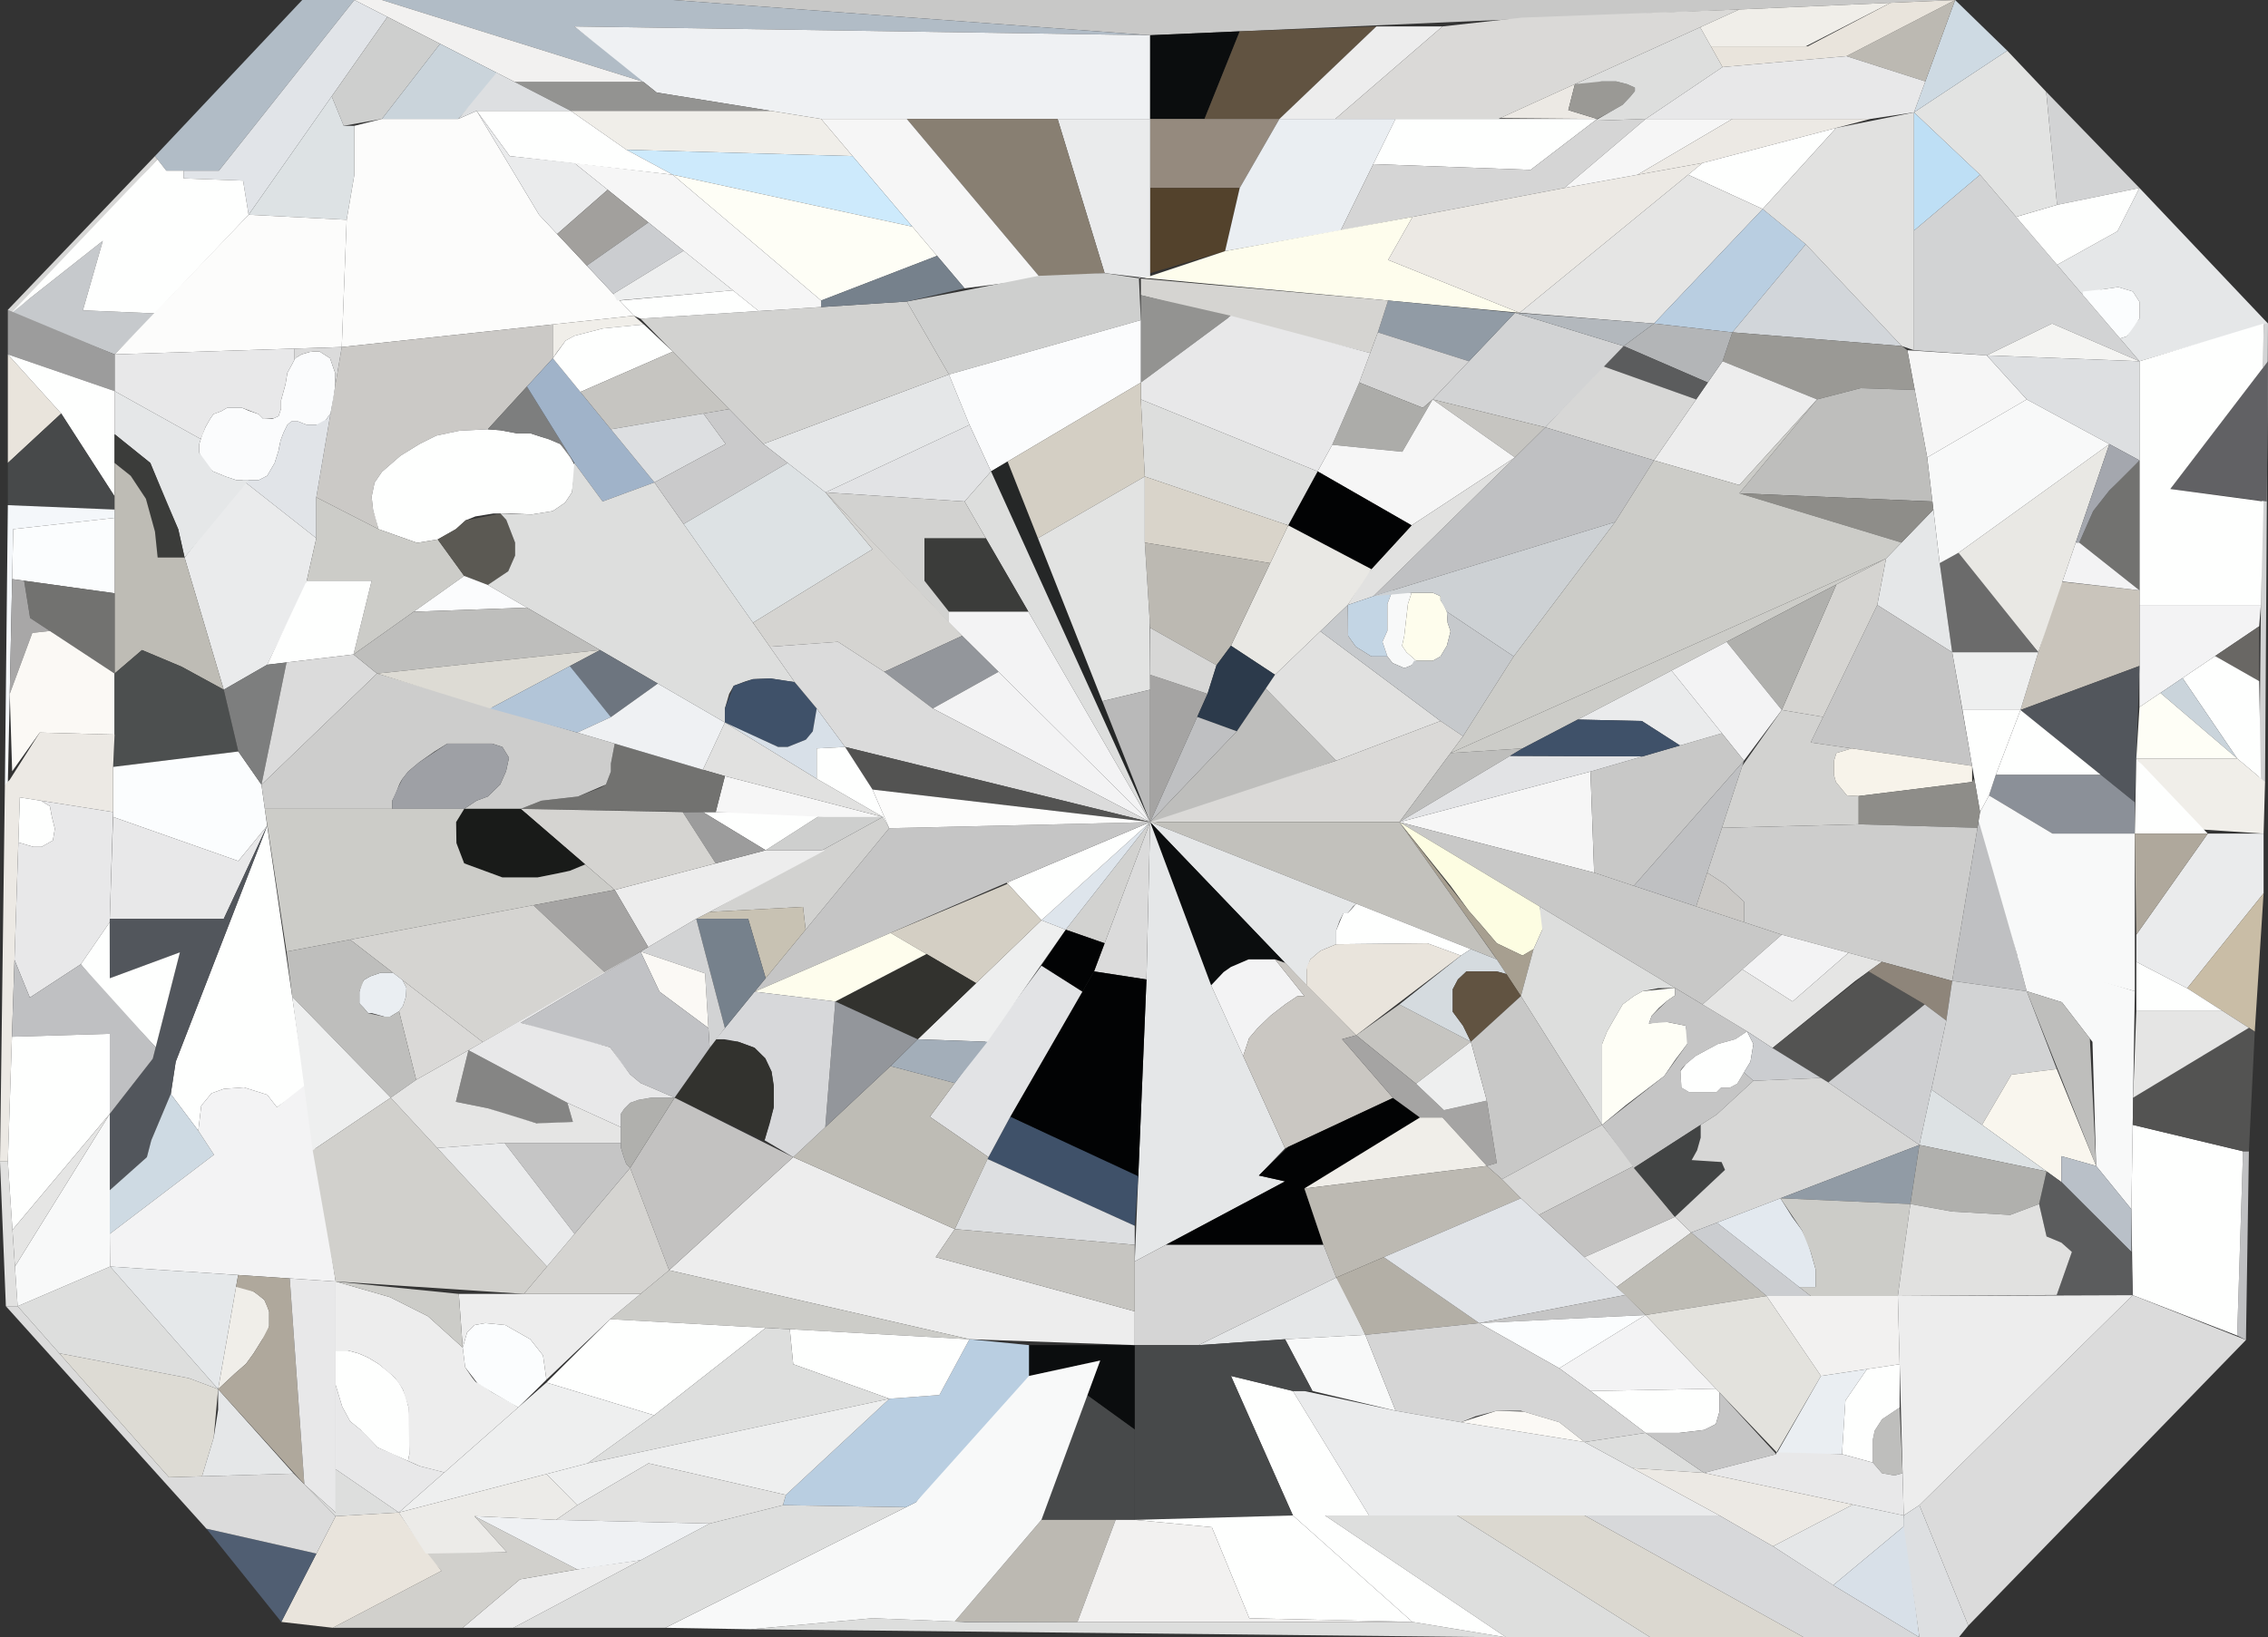 <svg id="Layer_1" data-name="Layer 1" xmlns="http://www.w3.org/2000/svg" viewBox="0 0 581.525 419.948"><rect x="0" y="0" width="581.525" height="419.948" fill="#333333" stroke="none"/><title>hatch_brilliance_radiant_cut_vector</title><polygon points="172.499 0 294.905 9.039 501.301 0 172.499 0" style="fill:#c8c8c7"/><polygon points="172.499 0 97.925 0 166.473 21.468 147.264 6.779 294.905 9.039 172.499 0" style="fill:#b1bcc6"/><polygon points="147.264 6.779 168.356 23.728 210.539 30.507 235.02 30.507 294.905 30.507 294.905 9.039 147.264 6.779" style="fill:#eff1f3"/><polygon points="294.905 9.039 294.905 30.507 308.841 30.507 317.869 8.034 294.905 9.039" style="fill:#0b0d0e"/><polygon points="317.869 8.034 308.841 30.507 328.049 30.507 352.907 6.779 317.869 8.034" style="fill:#615341"/><polygon points="328.049 30.507 342.361 30.507 369.856 6.779 352.907 6.779 328.049 30.507" style="fill:#ededed"/><polygon points="369.856 6.779 342.361 30.507 384.168 30.507 445.976 2.423 390.194 4.52 369.856 6.779" style="fill:#dad9d7"/><polygon points="294.905 30.507 294.905 48.209 317.869 48.209 328.049 30.507 294.905 30.507" style="fill:#958a7e"/><polygon points="294.905 48.209 294.905 70.054 311.477 65.158 314.114 64.405 317.869 48.209 294.905 48.209" style="fill:#53422c"/><polygon points="271.177 30.507 283.23 70.054 294.905 71.435 294.905 70.054 294.905 30.507 271.177 30.507" style="fill:#eaebec"/><polygon points="271.177 30.507 283.23 70.054 266.909 71.435 232.509 30.507 271.177 30.507" style="fill:#887f72"/><polygon points="232.509 30.507 266.909 71.435 247.324 73.946 210.539 30.507 232.509 30.507" style="fill:#f6f6f6"/><polygon points="328.049 30.507 317.869 48.209 314.114 64.405 343.742 59.132 357.803 30.507 328.049 30.507" style="fill:#eaeef2"/><polygon points="357.803 30.507 352.109 42.099 392.454 43.564 409.528 30.507 384.168 30.507 357.803 30.507" style="fill:#fefffe"/><polygon points="352.109 42.099 343.742 59.132 401.116 48.209 421.957 30.507 408.95 30.949 392.454 43.564 352.109 42.099" style="fill:#d5d5d5"/><polygon points="293.532 71.273 389.629 80.223 355.92 66.664 362.183 55.621 314.114 64.405 293.532 71.273" style="fill:#fefded"/><polygon points="362.183 55.621 355.92 66.664 389.629 80.223 436.52 41.806 401.116 48.209 362.183 55.621" style="fill:#ece9e4"/><polygon points="421.957 30.507 444.178 30.507 419.859 44.82 401.116 48.209 421.957 30.507" style="fill:#f6f6f6"/><polygon points="444.178 30.507 419.859 44.82 436.52 41.806 479.582 30.507 444.178 30.507" style="fill:#ece9e4"/><polygon points="470.805 32.81 451.962 53.608 432.842 44.82 436.52 41.806 470.805 32.81" style="fill:#fefffe"/><polygon points="432.842 44.82 451.962 53.608 424.091 82.985 389.629 80.223 432.842 44.82" style="fill:#e5e5e4"/><polygon points="424.091 82.985 444.178 85.245 463.01 62.647 451.962 53.608 424.091 82.985" style="fill:#b9cee1"/><polygon points="444.178 85.245 487.617 88.76 463.01 62.647 444.178 85.245" style="fill:#d2d6da"/><polygon points="451.962 53.608 463.01 62.647 487.617 88.76 490.756 89.827 490.756 28.813 470.805 32.81 451.962 53.608" style="fill:#e1e1e0"/><polygon points="490.756 28.813 507.704 44.82 490.756 59.132 490.756 28.813" style="fill:#bedff5"/><polygon points="507.704 44.82 548.569 92.652 526.159 82.985 509.399 91.146 490.756 89.827 490.756 59.132 507.704 44.82" style="fill:#d2d3d4"/><polygon points="548.569 92.652 581.525 82.985 548.569 48.209 542.919 59.32 527.441 67.922 534.089 75.704 539.153 74.197 543.108 73.632 546.874 74.762 548.569 77.399 548.569 78.905 548.569 81.73 546.498 84.178 545.368 86.249 543.579 86.812 548.569 92.652" style="fill:#e5e7e8"/><polygon points="548.569 48.209 524.653 23.54 527.441 52.541 548.569 48.209" style="fill:#d2d3d4"/><polygon points="548.569 48.209 542.919 59.32 527.441 67.922 516.932 55.621 527.441 52.541 548.569 48.209" style="fill:#fefffe"/><polygon points="534.089 75.704 543.579 86.812 545.368 86.249 548.569 81.73 548.569 77.399 546.874 74.762 543.108 73.632 539.153 74.197 534.089 74.762 534.089 75.704" style="fill:#fbfdfe"/><polygon points="524.653 23.54 527.441 52.541 516.932 55.621 507.704 44.82 490.756 28.813 514.672 12.994 524.653 23.54" style="fill:#e2e3e2"/><polygon points="501.301 0 490.756 28.813 514.672 12.994 501.301 0" style="fill:#cedae3"/><polygon points="501.301 0 473.43 14.406 493.659 20.88 501.301 0" style="fill:#bcb9b2"/><polygon points="384.631 30.297 409.528 30.507 402.121 28.248 403.815 21.58 384.631 30.297" style="fill:#ece9e4"/><polygon points="403.815 21.58 407.645 20.88 411.537 20.88 414.424 20.88 417.186 21.58 419.195 22.473 419.195 23.351 418.065 24.732 416.056 26.867 412.667 28.813 409.528 30.507 402.121 28.248 403.815 21.58" style="fill:#9a9995"/><polygon points="408.95 30.949 421.957 30.507 441.667 17.2 435.93 6.988 403.815 21.58 410.658 20.88 414.424 20.88 417.186 21.58 419.195 22.473 419.195 23.351 418.065 24.732 416.056 26.867 412.667 28.813 408.95 30.949" style="fill:#dddedd"/><polygon points="445.976 2.423 435.93 6.988 438.676 11.875 463.01 11.875 484.734 0.726 445.976 2.423" style="fill:#f0eee9"/><polygon points="501.301 0 484.734 0.726 463.512 11.875 438.676 11.875 441.667 17.2 473.43 14.406 501.301 0" style="fill:#e9e4dc"/><polygon points="473.43 14.406 441.667 17.2 421.957 30.507 444.178 30.507 479.582 30.507 490.756 28.813 493.659 20.88 473.43 14.406" style="fill:#e8e8e9"/><polygon points="581.525 82.985 580.771 200.558 579.265 200.558 580.395 82.985 581.525 82.985" style="fill:#d2d3d4"/><polygon points="581.525 92.652 556.478 125.419 581.232 128.623 581.525 92.652" style="fill:#616164"/><polygon points="580.395 82.985 580.286 94.272 556.478 125.419 580.395 128.623 579.701 155.172 548.569 155.172 548.569 92.652 580.395 82.985" style="fill:#fefffe"/><polygon points="526.159 82.985 548.569 92.652 509.399 91.146 526.159 82.985" style="fill:#f4f4f2"/><polygon points="548.569 155.172 548.569 181.35 579.265 160.635 579.701 155.172 548.569 155.172" style="fill:#f3f3f4"/><polygon points="489.061 89.827 494.145 117.322 519.662 102.445 509.399 91.146 489.061 89.827" style="fill:#f6f6f6"/><polygon points="509.399 91.146 548.569 92.652 548.569 118.075 519.662 102.445 509.399 91.146" style="fill:#dddfe1"/><polygon points="548.569 118.075 548.569 151.407 533.127 139.167 536.705 131.069 540.848 125.796 546.309 119.958 548.569 118.075" style="fill:#727270"/><polygon points="548.569 151.407 528.231 149.147 518.062 182.103 548.569 170.804 548.569 151.407" style="fill:#c9c4bb"/><polygon points="502.18 142.996 522.632 167.291 540.848 113.9 502.18 141.772 502.18 142.996" style="fill:#e9e8e4"/><polygon points="540.848 113.9 548.569 118.075 540.848 125.796 536.705 131.069 533.127 139.167 532.228 139.167 540.848 113.9" style="fill:#a4a7ae"/><polygon points="532.228 139.167 533.127 139.167 548.569 151.407 528.822 149.147 532.228 139.167" style="fill:#f3f3f4"/><polygon points="502.18 141.772 497.347 144.44 500.548 167.291 522.632 167.291 502.18 141.772" style="fill:#6b6b6b"/><polygon points="494.145 117.322 497.347 144.44 502.18 141.772 540.848 113.9 519.662 102.445 494.145 117.322" style="fill:#f8f9f9"/><polygon points="548.569 170.804 547.376 205.768 518.062 182.103 548.569 170.804" style="fill:#52565c"/><polygon points="518.062 182.103 538.696 198.761 511.722 198.761 518.062 182.103" style="fill:#fefffe"/><polygon points="547.376 205.768 547.376 213.803 526.285 213.803 509.989 204.011 511.722 198.761 538.696 198.761 547.376 205.768" style="fill:#8b9098"/><polygon points="500.548 167.291 522.632 167.291 518.062 182.103 503.184 182.103 500.548 167.291" style="fill:#eeefef"/><polygon points="503.184 182.103 507.704 208.279 509.989 204.011 511.722 198.761 518.062 182.103 503.184 182.103" style="fill:#fefffe"/><polygon points="495.726 130.713 497.347 144.44 500.548 167.291 481.34 155.172 483.599 143.247 495.726 130.713" style="fill:#e5e7e8"/><polygon points="500.548 167.291 505.66 196.441 464.266 190.432 481.34 155.172 500.548 167.291" style="fill:#c5c5c5"/><polygon points="507.704 208.279 500.548 251.592 519.662 254.229 507.704 208.279" style="fill:#bfc0c2"/><polygon points="507.704 208.279 509.989 204.011 526.285 213.803 547.376 213.803 547.376 254.229 517.497 245.907 507.331 210.54 507.704 208.279" style="fill:#f8f9f9"/><polygon points="517.263 245.094 547.376 254.229 546.498 310.159 537.458 299.048 536.517 267.223 528.683 257.053 519.662 254.229 517.263 245.094" style="fill:#f8f9f9"/><polygon points="519.662 254.229 537.458 299.048 535.851 266.359 528.683 257.053 519.662 254.229" style="fill:#bebebc"/><polygon points="576.628 295.282 575.875 343.68 573.615 342.55 575.122 295.282 576.628 295.282" style="fill:#bfc0c2"/><polygon points="546.838 288.505 575.122 295.282 573.615 342.55 546.838 332.192 546.498 310.159 546.838 288.505" style="fill:#fefffe"/><polygon points="580.771 200.558 573.615 194.532 547.76 194.532 562.316 212.611 580.395 213.803 580.771 200.558" style="fill:#f0eee9"/><polygon points="580.395 213.803 566.083 213.803 547.76 239.728 547.76 246.696 560.81 253.475 580.395 229.12 580.395 213.803" style="fill:#eaebec"/><polygon points="580.395 229.12 560.81 253.475 578.135 264.586 580.395 229.12" style="fill:#c9bda6"/><polygon points="576.628 263.62 546.947 281.536 546.838 288.505 575.122 295.282 576.628 295.282 578.135 264.586 576.628 263.62" style="fill:#535352"/><polygon points="579.265 160.635 567.964 168.261 579.265 174.697 579.265 160.635" style="fill:#696764"/><polygon points="567.964 168.261 579.265 174.697 579.701 199.657 573.615 194.532 559.608 173.9 567.964 168.261" style="fill:#fefffe"/><polygon points="559.608 173.9 573.615 194.532 553.938 177.726 559.608 173.9" style="fill:#cad4db"/><polygon points="548.569 181.35 553.938 177.726 573.615 194.532 547.76 194.532 548.569 181.35" style="fill:#fefef6"/><polygon points="547.76 194.532 566.083 213.803 547.376 213.803 547.76 194.532" style="fill:#fefffe"/><polygon points="547.376 213.803 566.083 213.803 547.76 239.728 547.376 213.803" style="fill:#afa89c"/><polygon points="547.76 246.696 547.76 259.313 569.913 259.313 560.81 253.475 547.76 246.696" style="fill:#fefffe"/><polygon points="547.76 259.313 546.947 281.536 576.628 263.62 569.913 259.313 547.76 259.313" style="fill:#e5e5e4"/><polygon points="444.178 85.245 441.667 92.652 465.898 102.445 477.071 99.557 490.944 100.011 489.061 89.827 487.617 88.76 444.178 85.245" style="fill:#9a9995"/><polygon points="441.667 92.652 424.091 118.075 445.976 124.415 465.898 102.445 441.667 92.652" style="fill:#ededed"/><polygon points="490.944 100.011 477.071 99.557 465.898 102.445 445.976 126.533 495.479 128.623 494.145 117.322 490.944 100.011" style="fill:#bebebc"/><polygon points="495.479 128.623 445.976 126.533 487.547 139.167 495.726 130.713 495.479 128.623" style="fill:#8e8d89"/><polygon points="444.178 85.245 424.091 82.985 416.307 88.76 437.888 98.119 441.667 92.652 444.178 85.245" style="fill:#b3b5b7"/><polygon points="416.307 88.76 410.783 93.845 434.897 102.445 437.888 98.119 416.307 88.76" style="fill:#5b5c5d"/><polygon points="410.783 93.845 396.22 109.601 424.091 118.075 434.897 102.445 410.783 93.845" style="fill:#d7d7d6"/><polygon points="416.307 88.76 388.436 80.223 367.345 102.445 396.22 109.601 416.307 88.76" style="fill:#d2d3d4"/><polygon points="388.436 80.223 416.307 88.76 424.091 82.985 388.436 80.223" style="fill:#b3b8bd"/><polygon points="367.345 102.445 388.436 117.322 396.22 109.601 367.345 102.445" style="fill:#c6c5c1"/><polygon points="355.92 77.084 353.284 85.245 376.639 92.652 388.436 80.223 355.92 77.084" style="fill:#919ba5"/><polygon points="353.284 85.245 348.513 98.119 364.834 104.61 367.345 102.445 376.639 92.652 353.284 85.245" style="fill:#d5d5d5"/><polygon points="348.513 98.119 341.581 114.09 359.561 115.878 367.345 102.445 364.834 104.61 348.513 98.119" style="fill:#acaca9"/><polygon points="341.581 114.09 337.842 120.9 361.946 134.741 388.436 117.322 367.345 102.445 359.561 115.878 341.581 114.09" style="fill:#f6f6f6"/><polygon points="396.22 109.601 388.436 117.322 352.154 152.914 414.11 133.894 424.091 118.075 396.22 109.601" style="fill:#bfc0c2"/><polygon points="388.436 117.322 361.946 134.741 350.271 147.453 345.563 155.172 352.154 152.914 388.436 117.322" style="fill:#e1e1e0"/><polygon points="361.946 134.741 337.842 120.9 329.367 134.741 351.624 145.979 361.946 134.741" style="fill:#020304"/><polygon points="330.309 134.741 315.62 165.625 326.919 173.064 345.563 155.172 351.624 145.979 330.309 134.741" style="fill:#e9e8e4"/><polygon points="355.92 77.084 292.52 71.435 292.52 75.704 351.317 90.552 353.284 85.245 355.92 77.084" style="fill:#d5d4d1"/><polygon points="292.52 75.704 292.52 98.119 315.62 80.994 292.52 75.704" style="fill:#939391"/><polygon points="292.52 98.119 292.52 102.445 337.842 120.9 341.581 114.09 348.513 98.119 351.317 90.552 315.62 80.994 292.52 98.119" style="fill:#e8e8e9"/><polygon points="293.532 122.218 292.52 102.445 337.842 120.9 330.309 134.741 293.532 122.218" style="fill:#dddedd"/><polygon points="330.309 134.741 293.532 122.218 293.532 139.167 325.696 144.44 330.309 134.741" style="fill:#d9d4ca"/><polygon points="293.532 139.167 294.905 161.011 311.92 170.616 315.62 165.625 325.696 144.44 293.532 139.167" style="fill:#bcb9b2"/><polyline points="292.52 71.435 283.23 70.054 266.328 70.745 247.073 74.574 232.509 77.336 243.306 96.042 292.52 82.106 292.014 71.093" style="fill:#cecfce"/><polygon points="243.306 96.042 195.725 113.869 211.669 126.298 248.579 108.973 243.306 96.042" style="fill:#e5e7e8"/><polygon points="232.509 77.336 164.213 81.73 195.725 113.869 243.306 96.042 232.509 77.336" style="fill:#d2d2d0"/><polygon points="243.306 96.042 248.579 108.973 254.103 120.9 292.52 98.119 292.52 82.106 243.306 96.042" style="fill:#fbfcfd"/><polygon points="197.577 28.424 146.323 28.424 160.635 38.417 218.607 40.035 210.539 30.507 197.577 28.424" style="fill:#f0eee9"/><polygon points="233.929 58.128 218.607 40.035 160.635 38.417 172.499 44.82 233.929 58.128" style="fill:#cdeafc"/><polyline points="233.929 58.128 172.499 44.82 210.539 77.084 240.268 65.614 234.779 59.132" style="fill:#fefef6"/><polygon points="240.268 65.614 247.324 73.946 232.509 77.336 210.539 78.749 210.539 77.084 240.268 65.614" style="fill:#76818c"/><polygon points="172.499 44.82 147.264 41.806 194.54 79.779 210.539 78.749 210.539 77.084 172.499 44.82" style="fill:#f6f6f6"/><polygon points="146.323 28.424 122.218 28.424 130.692 40.035 172.499 44.82 160.635 38.417 146.323 28.424" style="fill:#fefffe"/><polygon points="197.577 28.424 168.356 23.728 164.95 20.991 131.916 20.991 146.323 28.424 197.577 28.424" style="fill:#939391"/><polygon points="164.95 20.991 97.925 0 90.863 0 131.916 20.991 164.95 20.991" style="fill:#f2f1f0"/><polygon points="90.863 0 77.493 0 39.735 40.035 42.654 43.784 56.119 43.784 90.863 0" style="fill:#b1bcc6"/><polygon points="90.863 0 99.335 4.332 63.745 55.083 62.333 46.326 47.079 45.761 47.079 43.784 56.119 43.784 90.863 0" style="fill:#e1e4e8"/><polygon points="99.335 4.332 85.046 24.708 88.133 32.265 97.925 30.507 112.841 11.238 99.335 4.332" style="fill:#cecfce"/><polygon points="112.841 11.238 97.925 30.507 117.51 30.507 127.907 18.941 112.841 11.238" style="fill:#cad4db"/><polygon points="39.735 40.035 2.009 79.47 3.264 80.977 40.381 40.865 39.735 40.035" style="fill:#d7d7d6"/><polygon points="2.77 80.384 29.378 90.895 39.735 80.384 21.253 79.596 26.364 61.768 2.77 80.384" style="fill:#c6c9cc"/><polygon points="2.77 80.384 26.364 61.768 21.253 79.596 39.735 80.384 63.745 55.083 62.333 46.326 47.079 45.761 47.079 43.784 42.654 43.784 40.381 40.865 2.77 80.384" style="fill:#fefffe"/><polygon points="63.745 55.083 88.886 56.37 90.863 44.82 90.863 32.265 88.133 32.265 85.046 24.708 63.745 55.083" style="fill:#dde2e4"/><polygon points="63.745 55.083 29.378 90.895 87.63 89.011 88.886 56.37 63.745 55.083" style="fill:#fcfcfb"/><polygon points="90.863 32.265 90.863 44.82 88.886 56.37 87.63 89.011 162.518 80.977 138.225 55.083 122.218 28.424 117.51 30.507 97.925 30.507 90.863 32.265" style="fill:#fcfcfb"/><polygon points="127.324 18.643 117.51 30.507 122.218 28.424 146.323 28.424 131.916 20.991 127.324 18.643" style="fill:#dddfe1"/><polygon points="122.218 28.424 130.692 40.035 147.264 41.806 155.81 48.67 142.858 60.022 138.225 55.083 122.218 28.424" style="fill:#eaebec"/><polygon points="155.81 48.67 142.858 60.022 150.461 68.125 166.25 57.056 155.81 48.67" style="fill:#a2a09d"/><polygon points="166.25 57.056 150.461 68.125 157.26 75.372 175.285 64.313 166.25 57.056" style="fill:#cbcdd0"/><polygon points="175.285 64.313 157.26 75.372 158.187 77.084 187.926 74.467 175.285 64.313" style="fill:#eeefef"/><polygon points="187.926 74.467 194.54 79.779 164.213 81.73 162.518 80.977 158.866 77.084 187.926 74.467" style="fill:#fefffe"/><polygon points="87.63 89.011 81.102 127.554 97.046 135.714 96.293 132.827 95.665 130.818 95.289 127.428 96.042 123.787 97.925 121.025 102.696 116.882 107.592 113.869 111.861 111.735 117.761 110.48 125.074 110.103 141.74 91.899 141.74 83.206 87.63 89.011" style="fill:#cbc9c6"/><polygon points="141.74 83.206 162.518 80.977 165.092 83.206 154.554 84.241 147.264 86.124 145.005 87.379 142.858 90.267 141.74 91.899 141.74 83.206" style="fill:#f0eee9"/><polygon points="114.516 111.17 111.861 111.735 107.592 113.869 102.696 116.882 97.925 121.025 96.042 123.787 95.289 127.428 95.665 130.818 97.046 135.714 106.964 139.229 112.237 138.351 116.882 135.714 119.393 133.454 121.904 132.45 126.549 131.697 130.818 131.697 136.342 131.948 141.74 131.069 144.879 128.935 146.637 126.298 147.264 121.653 147.264 119.142 145.632 116.129 143.624 113.869 140.359 112.488 138.978 112.112 136.091 111.17 132.701 111.17 128.307 110.354 125.074 110.103 117.761 110.48 114.516 111.17" style="fill:#fefffe"/><polygon points="135.106 99.146 145.643 116.122 147.264 118.734 143.624 113.869 141.185 112.838 136.091 111.17 132.701 111.17 128.307 110.354 125.074 110.103 135.106 99.146" style="fill:#7d7e7e"/><polygon points="135.106 99.146 147.264 118.734 154.515 128.621 167.791 123.725 141.74 91.899 135.106 99.146" style="fill:#a0b3c9"/><polygon points="141.74 91.899 148.807 100.532 172.499 90.181 165.092 83.206 158.866 83.817 154.554 84.241 147.264 86.124 145.005 87.379 141.74 91.899" style="fill:#fefffe"/><polygon points="148.807 100.532 156.641 110.103 186.961 104.931 172.499 90.181 148.807 100.532" style="fill:#c6c5c1"/><path d="M180.389,274.146v-3.543l-1.296-3.733-2.636-1.688h-2.26l-2.417.714-1.601.974-1.004,1.913-1.004,1.82-.488,2.95-1.144,4.143V279.83l-.628,1.883-1.632.753h-2.26l-1.256-1.255-2.542-.879-1.726-.753h-3.766l-1.506.879-2.009.753-.879,1.255-1.13,1.994-.879,2.024-.753,2.385v2.26l1.255,2.605,2.26,2.166,3.39,1.381,2.636.879h5.65l2.218-1.13,1.925-3.296,1.004-3.233s.377-2.134.502-2.511.753-2.009.753-2.009L168.17,283.94l1.004-.846h1.758l2.134.846h4.143l.879-1.348,1.13-1.533.753-4.116Z" transform="translate(-94.475 -175)" style="fill:#fbfcfd"/><polygon points="75.512 89.403 75.512 92.234 76.224 91.552 77.304 90.895 78.417 90.566 79.103 90.363 80.16 90.181 81.604 90.181 81.981 90.181 82.977 90.819 84.12 91.55 84.617 91.869 85.109 93.286 85.914 95.603 85.914 99.146 87.63 89.011 75.512 89.403" style="fill:#dbdbdb"/><polygon points="84.743 106.059 81.102 127.554 81.102 138.037 62.208 123.16 63.745 123.16 66.288 123.16 68.505 122.03 70.431 118.734 71.435 115.501 71.937 112.991 72.691 110.982 73.695 108.94 74.699 108.094 76.457 108.094 78.591 108.94 81.102 108.94 83.613 107.592 84.743 106.059" style="fill:#e1e4e8"/><polygon points="75.512 89.403 29.378 90.895 29.378 100.31 51.491 112.62 52.729 109.46 53.859 107.467 54.738 106.211 56.746 105.458 58.253 104.579 60.638 104.579 62.019 104.579 66.288 106.211 67.543 107.467 70.086 107.336 71.435 106.713 72.063 104.83 72.063 102.696 73.207 98.553 73.695 95.603 74.699 93.782 75.512 92.234 75.512 89.403" style="fill:#e8e8e9"/><polygon points="62.208 123.787 47.33 142.996 57.374 176.893 68.505 170.49 78.34 150.34 81.102 138.037 62.208 123.16 62.208 123.787" style="fill:#eaebec"/><polygon points="29.378 100.31 29.378 111.358 38.542 118.734 42.56 128.621 45.698 135.714 47.33 142.996 63.745 123.16 62.208 123.16 60.638 123.16 58.002 122.281 54.612 120.9 51.097 116.129 51.097 113.869 51.491 112.62 29.378 100.31" style="fill:#e5e7e8"/><polygon points="29.378 90.895 2.009 79.47 2.009 90.895 29.378 100.31 29.378 90.895" style="fill:#9c9c9c"/><polygon points="2.009 90.895 2.009 118.734 15.693 106.059 2.009 90.895" style="fill:#e9e4dc"/><polygon points="2.009 90.895 15.693 106.059 29.378 127.303 29.378 111.358 29.378 100.31 2.009 90.895" style="fill:#fefffe"/><polygon points="15.693 106.059 2.009 118.734 2.009 129.562 29.378 130.692 29.378 127.303 15.693 106.059" style="fill:#47494a"/><polygon points="29.378 111.358 29.378 118.734 33.521 122.048 37.412 127.93 39.735 136.342 40.425 142.996 47.33 142.996 45.698 135.714 38.542 118.734 29.378 111.358" style="fill:#3b3c3a"/><polygon points="29.378 118.734 29.378 127.303 29.378 130.692 29.378 172.75 36.408 166.724 46.562 170.992 57.374 176.893 47.33 142.996 40.425 142.996 39.735 136.342 37.412 127.93 33.521 122.048 29.378 118.734" style="fill:#bebcb5"/><polygon points="29.378 130.692 2.009 129.562 1.255 201.249 2.009 201.249 3.39 135.714 29.378 132.827 29.378 130.692" style="fill:#f4f7fa"/><polygon points="29.378 132.827 3.39 135.714 3.12 148.525 29.378 152.161 29.378 132.827" style="fill:#fbfdfe"/><polygon points="29.378 152.161 29.378 172.75 7.721 158.501 6.181 148.949 29.378 152.161" style="fill:#727270"/><polygon points="6.181 148.949 3.12 148.525 2.499 177.961 8.286 162.33 12.791 161.836 7.721 158.501 6.181 148.949" style="fill:#a8a7a7"/><polygon points="2.499 177.961 3.12 197.828 10.169 187.894 29.378 188.412 29.378 172.75 12.791 161.836 8.286 162.33 2.499 177.961" style="fill:#fbf9f5"/><polygon points="57.374 176.893 46.562 170.992 36.408 166.724 29.378 172.75 29.378 188.412 29.001 196.698 61.109 192.743 57.374 176.893" style="fill:#4c4f4f"/><polyline points="81.102 127.554 81.102 138.037 78.652 148.949 95.289 148.949 90.644 167.854 119.017 147.704 112.237 138.351 106.964 139.229 97.046 135.714" style="fill:#ccccc8"/><polygon points="112.237 138.351 119.017 147.704 125.074 150.026 130.316 146.511 132.073 142.494 132.073 139.167 129.814 133.329 128.307 131.697 119.393 133.454 116.882 135.714 112.237 138.351" style="fill:#5b5953"/><polygon points="78.652 148.949 68.505 170.49 90.644 167.854 95.289 148.949 78.652 148.949" style="fill:#fefffe"/><polygon points="128.307 131.697 129.814 133.329 132.073 139.167 132.073 142.494 130.316 146.511 125.074 150.026 185.869 185.304 185.869 181.711 186.961 177.961 188.129 175.889 191.142 174.759 193.025 174.194 197.545 174.005 201.123 174.57 203.76 174.947 167.791 123.725 154.515 128.621 147.264 118.734 146.637 126.298 144.879 128.935 141.74 131.069 136.342 131.948 128.307 131.697" style="fill:#dddedd"/><polygon points="29.001 196.698 29.001 209.535 61.109 220.834 68.505 211.794 67.041 201.249 61.109 192.743 29.001 196.698" style="fill:#fbfdfe"/><polygon points="57.374 176.893 61.109 192.743 67.041 201.249 73.475 169.898 68.505 170.49 57.374 176.893" style="fill:#7d7e7e"/><polygon points="10.169 187.894 2.499 199.993 1.255 201.249 0 297.918 2.009 297.918 5.085 204.513 29.001 208.279 29.001 196.698 29.378 188.412 10.169 187.894" style="fill:#ece9e4"/><polygon points="5.085 204.513 10.549 205.373 12.791 206.788 13.308 209.535 14.061 212.548 13.559 215.561 10.671 217.193 8.537 217.193 4.704 216.061 5.085 204.513" style="fill:#fefffe"/><polygon points="10.549 205.373 29.001 208.279 28.122 236.527 20.715 247.324 7.645 255.861 3.712 246.184 4.704 216.061 8.537 217.193 10.671 217.193 13.559 215.561 14.061 212.548 13.308 209.535 12.791 206.788 10.549 205.373" style="fill:#e8e8e9"/><path d="M131.511,396.712" transform="translate(-94.475 -175)" style="fill:#e8e8e9"/><polygon points="29.001 209.535 28.149 235.649 57.374 235.649 68.505 211.794 61.109 220.834 29.001 209.535" style="fill:#e8e8e9"/><polygon points="67.041 201.249 96.67 172.75 90.644 167.854 73.475 169.898 67.041 201.249" style="fill:#dbdbdb"/><polygon points="156.641 110.103 167.791 123.725 186.058 113.869 180.35 106.059 156.641 110.103" style="fill:#dddfe1"/><polygon points="167.791 123.725 175.285 134.397 201.965 118.734 195.725 113.869 186.961 104.931 180.35 106.059 186.058 113.869 167.791 123.725" style="fill:#cacacb"/><polygon points="175.285 134.397 193.067 159.719 223.721 140.862 211.669 126.298 201.965 118.734 175.285 134.397" style="fill:#dde2e4"/><polygon points="248.579 108.973 254.103 120.9 247.324 128.621 211.669 126.298 248.579 108.973" style="fill:#e2e3e5"/><polygon points="254.103 120.9 294.905 210.853 258.36 118.376 254.103 120.9" style="fill:#252727"/><polygon points="258.36 118.376 266.13 138.037 293.532 122.218 292.52 102.445 292.52 98.119 258.36 118.376" style="fill:#d4cfc4"/><polygon points="266.13 138.037 282.646 179.832 294.905 176.893 294.824 159.719 293.532 139.167 293.532 122.218 266.13 138.037" style="fill:#e2e3e2"/><polygon points="282.646 179.832 294.905 210.853 294.905 176.893 282.646 179.832" style="fill:#b9b9b9"/><polygon points="294.905 173.064 309.614 177.96 294.905 210.853 294.905 173.064" style="fill:#a5a4a3"/><polygon points="294.905 161.011 294.905 173.064 309.614 177.96 311.92 170.616 294.905 161.011" style="fill:#d7d7d6"/><polygon points="294.905 210.853 247.324 128.621 254.103 120.9 294.905 210.853" style="fill:#dddedd"/><polygon points="263.681 156.89 243.306 156.89 237.029 148.949 237.029 138.037 252.772 138.037 263.681 156.89" style="fill:#3b3c3a"/><polygon points="252.772 138.037 247.324 128.621 211.669 126.298 243.306 159.719 243.306 156.89 237.029 148.949 237.029 138.037 252.772 138.037" style="fill:#d2d2d0"/><polygon points="294.905 210.853 263.681 156.89 243.306 156.89 243.306 159.719 294.905 210.853" style="fill:#f3f3f4"/><polygon points="193.067 159.719 197.39 165.876 214.87 164.614 226.734 172.311 246.697 163.08 211.669 126.298 223.721 140.862 193.067 159.719" style="fill:#d5d4d1"/><polygon points="226.734 172.311 239.163 181.711 256.012 172.311 246.697 163.08 226.734 172.311" style="fill:#93969b"/><polygon points="256.012 172.311 239.163 181.711 294.905 210.853 256.012 172.311" style="fill:#f3f3f4"/><polygon points="315.62 165.625 326.919 173.064 317.127 187.564 306.971 183.872 309.614 177.96 311.92 170.616 315.62 165.625" style="fill:#2c3a4b"/><polygon points="294.905 210.853 317.127 187.564 306.971 183.872 294.905 210.853" style="fill:#bfc0c2"/><polygon points="185.869 185.304 185.869 181.711 188.129 175.889 193.025 174.194 197.545 174.005 203.76 174.947 209.409 181.711 208.405 187.564 206.647 189.699 201.965 191.582 199.503 191.582 185.869 185.304" style="fill:#3f5169"/><polygon points="185.869 185.304 209.409 199.742 209.409 191.958 216.691 191.582 209.409 181.711 208.405 187.564 206.647 189.699 201.965 191.582 199.503 191.582 185.869 185.304" style="fill:#d8e0e8"/><polygon points="197.39 165.876 214.87 164.614 226.734 172.311 239.163 181.711 294.905 210.853 216.691 191.582 209.409 181.711 203.76 174.947 197.39 165.876" style="fill:#dbdbdb"/><polygon points="294.905 210.853 216.691 191.582 223.721 202.504 294.905 210.853" style="fill:#535352"/><polygon points="294.905 211.418 342.612 195.097 324.535 176.595 317.127 187.564 294.905 210.853 294.905 211.418" style="fill:#bebebc"/><polygon points="342.612 195.097 369.353 184.928 338.543 161.909 326.919 173.064 324.535 176.595 342.612 195.097" style="fill:#e1e1e0"/><polygon points="345.563 155.172 345.563 159.719 345.657 163.08 347.634 165.876 351.624 168.356 355.732 168.356 354.463 164.614 355.732 161.764 355.732 157.998 355.732 154.891 357.051 151.41 352.154 152.914 345.563 155.172" style="fill:#c3d5e4"/><polygon points="357.051 151.41 361.946 152.019 361.005 154.891 360.44 159.719 360.063 163.08 359.499 165.625 360.628 167.291 363.139 169.486 361.946 170.616 360.095 171.369 357.051 170.051 355.732 168.356 354.463 164.614 355.732 161.764 355.732 157.998 355.732 154.891 357.051 151.41" style="fill:#f8f9f9"/><polygon points="361.946 152.019 361.005 154.891 360.44 159.719 360.063 163.08 359.499 165.625 360.628 167.291 363.139 169.486 365.148 169.486 367.345 169.486 369.353 168.356 370.986 165.625 371.927 161.909 371.174 159.719 370.986 156.89 370.232 155.172 369.353 153.903 369.353 152.914 367.345 152.019 365.713 152.019 361.946 152.019" style="fill:#fefded"/><polygon points="352.154 152.914 361.946 152.019 367.345 152.019 369.353 152.914 369.353 153.903 370.986 156.89 388.122 168.356 414.11 133.894 352.154 152.914" style="fill:#cdd1d4"/><polygon points="338.543 161.909 345.563 155.172 345.657 163.08 347.634 165.876 351.624 168.356 355.732 168.356 357.051 170.051 360.095 171.369 361.946 170.616 362.574 169.486 367.345 169.486 369.353 168.356 370.986 165.625 371.927 161.909 371.174 159.719 370.986 156.89 388.122 168.356 375.129 188.82 369.353 184.928 338.543 161.909" style="fill:#c6c9cc"/><polygon points="294.905 210.853 358.801 210.853 375.129 188.82 369.353 184.928 342.612 195.097 294.905 210.853" style="fill:#dad9d7"/><polygon points="358.801 210.853 390.382 191.958 371.927 193.14 358.801 210.853" style="fill:#bebebc"/><polygon points="371.927 193.14 483.599 143.247 487.547 139.167 445.976 126.533 465.898 102.445 445.976 124.415 424.091 118.075 414.11 133.894 388.122 168.356 375.129 188.82 371.384 193.873 371.927 193.14" style="fill:#ccccc8"/><polygon points="390.382 191.958 483.599 143.247 371.927 193.14 390.382 191.958" style="fill:#ccccc8"/><polygon points="470.851 149.909 483.599 143.247 481.34 155.172 467.442 183.872 456.858 182.103 470.851 149.909" style="fill:#d5d4d1"/><polygon points="442.71 164.614 456.858 182.103 470.851 149.909 442.71 164.614" style="fill:#b0b0ad"/><polygon points="428.583 171.996 447.16 195.097 456.858 182.103 442.71 164.614 428.583 171.996" style="fill:#f3f3f4"/><polygon points="358.801 210.853 408.743 223.815 407.802 197.89 358.801 210.853" style="fill:#f6f6f6"/><polygon points="407.802 197.89 408.743 223.815 418.912 227.205 447.16 195.097 441.511 188.072 407.802 197.89" style="fill:#c8c8c7"/><polygon points="404.552 184.554 420.984 184.928 430.766 191.201 441.511 188.072 428.583 171.996 404.552 184.554" style="fill:#eaebec"/><polygon points="387.182 193.873 358.801 210.853 407.802 197.89 421.136 194.006 387.182 193.873" style="fill:#e2e3e5"/><polygon points="404.552 184.554 390.382 191.958 387.182 193.873 421.136 194.006 430.766 191.201 420.984 184.928 404.552 184.554" style="fill:#3f5169"/><polygon points="358.801 210.853 436.52 257.618 456.858 239.728 418.912 227.205 408.743 223.815 358.801 210.853" style="fill:#c8c8c7"/><polygon points="447.16 195.097 434.897 232.481 418.912 227.205 447.16 195.097" style="fill:#bfc0c2"/><polygon points="358.801 210.853 371.927 227.205 376.635 233.639 380.15 237.657 383.772 241.925 390.382 245.094 393.207 243.432 395.467 238.41 395.467 235.648 394.744 232.481 358.801 210.853" style="fill:#fdfde2"/><polygon points="358.801 210.853 383.132 245.094 389.969 255.484 393.207 243.432 390.382 245.094 383.772 241.925 376.635 233.639 358.801 210.853" style="fill:#a79f90"/><polygon points="389.969 255.484 410.783 288.505 410.783 279.451 410.783 276.638 410.783 271.994 410.783 267.788 412.039 264.586 413.796 261.51 416.056 257.618 418.912 255.484 421.136 254.229 425.095 253.475 429.466 253.374 394.744 232.481 395.467 238.41 393.207 243.432 389.969 255.484" style="fill:#dddedd"/><polygon points="294.905 210.853 383.772 246.067 358.801 210.853 294.905 210.853" style="fill:#c2c1bc"/><polygon points="294.905 210.853 335.017 252.722 335.017 248.767 335.958 246.067 338.543 243.871 342.612 242.176 342.612 240.293 342.612 238.598 343.491 236.15 344.433 234.236 345.563 234.236 346.944 232.481 347.736 231.788 294.905 210.853" style="fill:#e5e7e8"/><polygon points="294.905 210.853 310.536 252.722 313.737 249.332 315.62 248.014 318.759 246.696 320.14 246.067 321.321 246.067 324.535 246.067 326.919 246.067 329.499 246.962 294.905 210.853" style="fill:#0b0d0e"/><polygon points="294.905 210.853 293.964 251.216 290.951 323.53 329.499 303.003 322.776 301.496 329.499 294.529 310.536 252.722 294.905 210.853" style="fill:#e5e7e8"/><polygon points="335.017 252.722 347.736 265.528 374.592 245.094 365.964 241.925 342.612 242.176 339.339 243.54 338.543 243.871 335.958 246.067 335.017 248.077 335.017 252.722" style="fill:#e9e4dc"/><polygon points="347.736 231.788 345.563 234.236 344.433 234.236 342.612 238.598 342.612 242.176 365.964 241.925 374.592 245.094 377.134 243.436 347.736 231.788" style="fill:#fefffe"/><polygon points="310.536 252.722 318.759 270.851 320.265 266.281 322.4 263.77 325.789 260.493 329.499 257.618 332.694 255.484 334.452 255.484 326.919 246.067 321.321 246.067 320.14 246.067 315.62 248.014 313.737 249.332 310.536 252.722" style="fill:#f3f3f4"/><polygon points="318.759 270.851 329.499 294.529 357.176 281.597 344.119 266.532 347.736 265.528 329.499 246.962 326.919 246.067 334.452 255.484 332.694 255.484 329.499 257.618 325.789 260.493 322.4 263.77 320.265 266.281 318.759 270.851" style="fill:#cac7c2"/><polygon points="298.926 319.283 339.339 319.283 334.452 304.823 364.081 286.619 357.176 281.597 330.26 294.173 322.776 301.496 329.499 303.003 298.926 319.283" style="fill:#020304"/><polygon points="347.736 265.528 363.076 277.957 377.134 267.191 358.801 257.618 347.736 265.528" style="fill:#c6c5c1"/><polygon points="377.134 267.191 375.129 263.08 372.492 259.502 372.492 257.618 372.492 253.726 373.81 251.216 376.004 249.144 380.025 249.144 382.285 249.144 383.772 249.144 386.249 249.831 383.772 246.067 377.134 243.436 374.592 245.094 358.801 257.618 377.134 267.191" style="fill:#d5dbdf"/><polygon points="389.969 255.484 386.249 249.831 383.772 249.144 380.025 249.144 376.004 249.144 373.81 251.216 372.492 253.726 372.492 257.618 372.492 259.502 375.129 263.08 377.134 267.191 389.969 255.484" style="fill:#615341"/><polygon points="347.736 265.528 344.119 266.532 357.176 281.597 364.081 286.619 369.856 286.619 381.23 299.048 383.772 298.295 381.23 282.288 370.232 284.736 363.076 277.957 347.736 265.528" style="fill:#a5a4a3"/><polygon points="364.081 286.619 334.452 304.823 381.23 299.048 369.856 286.619 364.081 286.619" style="fill:#f0eee9"/><polygon points="377.134 267.191 363.076 277.957 370.232 284.736 381.23 282.288 377.134 267.191" style="fill:#eeefef"/><polygon points="389.969 255.484 410.783 288.505 385.109 302.438 381.23 299.048 383.772 298.295 381.23 282.288 377.134 267.191 389.969 255.484" style="fill:#c8c8c7"/><polygon points="334.452 304.823 339.339 319.283 342.612 327.673 389.969 307.334 385.109 302.438 381.23 299.048 334.452 304.823" style="fill:#bcb9b2"/><polygon points="290.951 323.53 290.951 344.998 307.334 344.998 342.612 327.673 339.339 319.283 298.926 319.283 290.951 323.53" style="fill:#d5d5d5"/><path d="M401.81,519.998l22.165-1.506,20.583-1.13s-6.591-13.935-7.47-14.689Z" transform="translate(-94.475 -175)" style="fill:#e5e7e8"/><polygon points="429.466 253.374 421.136 254.229 418.912 255.484 416.056 257.618 413.796 261.51 412.039 264.586 410.783 267.788 410.783 276.638 410.783 288.505 416.935 283.418 421.136 280.216 426.728 275.964 429.466 271.931 433.036 267.191 432.189 263.08 427.481 262.138 425.409 262.138 422.773 262.515 423.526 260.493 425.409 258.459 427.481 256.677 429.466 255.314 429.466 253.374" style="fill:#fefef6"/><polygon points="342.612 327.673 350.082 342.361 379.272 339.348 354.804 322.436 342.612 327.673" style="fill:#b3afa6"/><polygon points="354.804 322.436 379.272 339.348 416.747 332.14 389.969 307.334 354.804 322.436" style="fill:#e1e4e8"/><polygon points="416.747 332.14 379.272 339.348 421.91 337.277 416.747 332.14" style="fill:#c5c5c5"/><polygon points="410.783 288.505 418.912 299.048 394.58 311.606 389.969 307.334 385.109 302.438 410.783 288.505" style="fill:#d7d7d6"/><polygon points="394.58 311.606 406.271 322.436 429.466 312.105 418.912 299.048 394.58 311.606" style="fill:#c3c2c1"/><polygon points="429.466 312.105 433.633 316.122 414.536 330.092 406.271 322.436 429.466 312.105" style="fill:#ededed"/><polygon points="433.633 316.122 452.966 332.399 421.91 337.277 414.536 330.092 433.633 316.122" style="fill:#bebcb5"/><path d="M523.941,428.373l7.054,4.245,11.425,6.905-3.013,2.009-4.52,1.255-3.013,1.632-2.636,1.431-2.511,2.084s-1.381,1.381-1.381,1.758.251,4.269.251,4.269l1.915,1.13h7.125l1.13-1.13h2.26l1.883-1.004,1.726-2.888,2.417,2.134-9.416,8.663L513.388,474.55l-8.129-11.046,15.944-12.541,5.859-8.176-.398-4.708-4.708-.942-4.708.377.753-2.022,3.955-3.816,1.985-1.363Z" transform="translate(-94.475 -175)" style="fill:#c5c5c5"/><polygon points="447.945 264.523 444.932 266.532 440.412 267.788 437.399 269.42 434.762 270.851 432.252 272.935 430.871 274.693 431.122 278.961 433.036 280.091 436.395 280.091 440.161 280.091 441.291 278.961 443.551 278.961 445.434 277.957 447.16 275.069 448.823 272.307 449.577 267.788 447.945 264.523" style="fill:#fefffe"/><polygon points="418.912 299.55 429.466 312.105 437.148 305.828 440.224 303.191 442.295 300.056 441.416 298.044 436.269 297.542 433.751 297.542 435.139 295.031 435.641 293.148 436.52 290.26 436.063 288.505 418.912 299.55" style="fill:#424444"/><polygon points="437.74 223.815 442.295 226.766 447.16 231.254 447.16 236.528 434.897 232.481 437.74 223.815" style="fill:#cbc9c6"/><polygon points="446.719 196.441 456.858 182.103 467.442 183.872 464.266 190.432 474.782 191.958 470.851 193.14 470.229 195.191 470.229 198.761 470.728 200.558 473.556 204.011 476.569 204.168 476.569 211.418 441.511 212.319 446.719 196.441" style="fill:#d2d2d0"/><polygon points="505.66 196.441 505.66 200.558 476.569 204.168 473.556 204.011 470.728 200.558 470.229 198.761 470.229 195.191 470.851 193.14 474.782 191.958 505.66 196.441" style="fill:#f7f3ea"/><polygon points="505.66 200.558 506.215 199.657 507.704 208.279 507.331 210.54 507.037 212.319 476.569 211.418 476.569 204.168 505.66 200.558" style="fill:#8e8d89"/><polygon points="441.186 213.308 437.74 223.815 442.295 226.766 447.16 231.254 447.16 236.528 456.858 239.728 500.548 251.592 507.037 212.319 476.569 211.418 441.511 212.319 441.186 213.308" style="fill:#cdcdcc"/><polygon points="446.744 248.625 459.62 256.865 473.951 244.37 456.858 239.728 446.744 248.625" style="fill:#f3f3f4"/><polygon points="446.744 248.625 436.52 257.618 447.945 264.523 454.473 268.792 475.69 251.592 482.517 246.696 473.951 244.37 459.62 256.865 446.744 248.625" style="fill:#e5e5e4"/><polygon points="454.473 268.792 468.785 277.627 493.518 257.618 479.104 249.144 454.473 268.792" style="fill:#535352"/><polygon points="482.517 246.696 479.104 249.144 493.518 257.618 499.041 261.761 500.548 251.592 482.517 246.696" style="fill:#8e857a"/><polygon points="468.785 277.627 492.137 293.65 499.041 261.761 493.518 257.618 468.785 277.627" style="fill:#cecfd1"/><polygon points="500.548 251.592 499.041 261.761 495.211 279.451 508.206 288.505 515.739 275.634 527.353 274.19 519.662 254.229 500.548 251.592" style="fill:#d2d3d4"/><polygon points="527.353 274.19 537.458 299.048 528.56 296.537 528.56 303.191 508.206 288.505 515.739 275.634 527.353 274.19" style="fill:#f9f6ee"/><polygon points="528.56 296.537 537.458 299.048 546.498 310.159 546.498 321.099 528.56 303.191 528.56 296.537" style="fill:#b9c0c8"/><polygon points="492.137 293.65 524.747 300.44 508.206 288.505 495.211 279.451 492.137 293.65" style="fill:#dde2e4"/><polygon points="447.945 264.523 449.577 267.788 448.823 272.307 447.16 275.069 449.577 277.203 466.898 276.462 454.473 268.792 447.945 264.523" style="fill:#cbcdd0"/><polygon points="468.785 277.627 466.898 276.462 449.577 277.203 440.161 285.866 436.063 288.505 436.063 291.761 435.139 295.031 433.751 297.542 441.416 298.044 442.295 300.056 429.466 312.105 433.633 316.122 492.137 293.65 468.785 277.627" style="fill:#d7d7d6"/><polygon points="433.633 316.122 452.966 332.399 464.266 332.399 440.224 313.591 433.633 316.122" style="fill:#cbcdd0"/><polygon points="456.511 307.334 459.519 312.105 462.006 315.527 463.261 318.006 464.266 321.099 465.521 325.538 465.521 327.673 465.521 330.092 463.01 330.092 461.317 330.092 440.224 313.591 456.511 307.334" style="fill:#e3e9ef"/><polygon points="492.137 293.65 456.511 307.334 489.826 308.818 492.137 293.65" style="fill:#919ba5"/><polygon points="456.511 307.334 462.006 315.527 464.266 321.099 465.521 325.538 465.521 330.092 461.317 330.092 464.266 332.399 486.613 332.399 489.826 308.818 456.511 307.334" style="fill:#ccccc8"/><polygon points="546.838 332.192 575.875 343.68 504.691 416.935 492.137 386.051 546.838 332.192" style="fill:#dbdbdb"/><polygon points="524.747 300.44 528.56 303.191 546.498 321.099 546.838 332.192 527.353 332.14 531.244 321.099 528.56 318.713 524.747 317.127 522.832 308.818 524.747 300.44" style="fill:#5b5c5d"/><polygon points="492.137 293.65 489.826 308.818 500.548 310.742 515.425 311.606 522.832 308.818 524.747 300.44 492.137 293.65" style="fill:#b0b0ad"/><polygon points="489.826 308.818 486.613 332.399 527.353 332.14 531.244 321.099 528.56 318.713 524.747 317.127 522.832 308.818 515.425 311.606 500.548 310.742 489.826 308.818" style="fill:#e1e1e0"/><polygon points="546.838 332.192 486.613 332.399 488.119 388.687 492.137 386.051 546.838 332.192" style="fill:#ededed"/><polygon points="421.91 337.277 455.54 372.492 466.898 352.907 452.966 332.399 421.91 337.277" style="fill:#e3e2dd"/><polygon points="452.966 332.399 486.613 332.399 487.081 349.902 466.898 352.907 452.966 332.399" style="fill:#f2f1f0"/><polygon points="421.91 337.277 399.798 350.93 407.802 356.768 439.953 356.17 421.91 337.277" style="fill:#f3f3f4"/><polygon points="421.91 337.277 379.272 339.348 399.798 350.93 421.91 337.277" style="fill:#fbfdfe"/><polygon points="407.802 356.768 421.91 367.502 430.604 367.502 436.991 366.748 439.953 365.242 440.851 362.135 440.851 359.969 440.851 357.111 439.953 356.17 407.802 356.768" style="fill:#fefffe"/><polygon points="329.499 343.491 336.523 356.768 357.841 361.836 350.082 342.361 329.499 343.491" style="fill:#f8f9f9"/><polygon points="350.082 342.361 357.841 361.836 374.592 364.771 378.33 363.265 383.772 361.836 389.969 361.836 399.798 364.771 406.271 369.856 421.91 367.502 407.802 356.768 399.798 350.93 379.272 339.348 350.082 342.361" style="fill:#d5d5d5"/><polygon points="466.898 352.907 455.446 372.963 472.3 372.963 473.169 359.216 478.694 351.151 466.898 352.907" style="fill:#eaeef2"/><polygon points="487.081 361.005 482.564 364.018 480.681 366.937 480.21 369.197 480.21 372.21 480.21 375.129 482.564 377.859 485.765 378.424 487.829 377.859 487.081 361.005" style="fill:#bebebc"/><polygon points="487.081 349.902 478.694 351.151 473.169 359.216 472.3 372.963 480.21 375.129 480.21 369.197 480.681 366.937 482.564 364.018 487.081 361.005 487.081 349.902" style="fill:#fefffe"/><polygon points="331.503 356.768 351.024 388.687 440.851 388.687 406.271 369.856 374.592 364.771 357.841 361.836 335.41 356.975 334.452 356.768 331.503 356.768" style="fill:#eaebec"/><polygon points="374.592 364.771 406.271 369.856 399.798 364.771 390.708 362.057 383.772 361.836 374.592 364.771" style="fill:#fbf9f5"/><polygon points="406.271 369.856 418.545 376.54 436.897 377.765 421.91 367.502 406.271 369.856" style="fill:#dddedd"/><polygon points="421.91 367.502 430.604 367.502 436.991 366.748 439.953 365.242 440.851 362.135 440.851 357.111 455.446 372.963 436.897 377.765 421.91 367.502" style="fill:#c5c5c5"/><polygon points="436.897 377.765 488.119 388.687 487.829 377.859 485.765 378.424 482.564 377.859 480.21 375.129 472.3 372.963 455.54 372.492 455.446 372.963 436.897 377.765" style="fill:#e8e8e9"/><polygon points="418.545 376.54 440.851 388.687 454.599 396.597 475.076 385.906 436.897 377.765 418.545 376.54" style="fill:#ece9e4"/><polygon points="454.599 396.597 470.024 406.578 488.119 391.512 488.119 388.687 475.076 385.906 454.599 396.597" style="fill:#e5e7e8"/><polygon points="488.119 388.687 492.137 419.948 470.024 406.578 488.119 391.512 488.119 388.687" style="fill:#d8e0e8"/><polygon points="488.119 388.687 492.137 386.051 504.691 416.935 502.243 419.948 492.137 419.948 488.119 391.512 488.119 388.687" style="fill:#dddfe1"/><polygon points="440.851 388.687 454.599 396.597 470.783 407.037 492.137 419.948 462.508 419.948 406.271 388.687 440.851 388.687" style="fill:#d7d8da"/><polygon points="373.622 388.687 406.271 388.687 462.508 419.948 423.15 419.948 373.622 388.687" style="fill:#dbd8d0"/><polyline points="373.622 388.687 351.024 388.687 339.725 388.687 386.177 419.948 423.15 419.948" style="fill:#dddedd"/><polygon points="331.503 356.768 315.62 352.907 331.503 388.687 339.725 388.687 351.024 388.687 331.503 356.768" style="fill:#fefffe"/><polygon points="315.62 352.907 331.503 356.768 336.523 356.768 329.499 343.491 307.334 344.998 290.951 344.998 290.951 389.817 331.503 388.687 315.62 352.907" style="fill:#47494a"/><polygon points="290.951 344.998 263.833 344.998 263.833 352.907 282.1 348.952 278.71 357.803 290.951 366.654 290.951 344.998" style="fill:#0b0d0e"/><polygon points="278.71 357.803 267.034 389.817 290.951 389.817 290.951 366.654 278.71 357.803" style="fill:#47494a"/><polygon points="192.461 417.877 386.177 419.948 362.135 415.993 247.261 415.993 223.721 415.052 192.461 417.877" style="fill:#dddedd"/><polygon points="339.725 388.687 331.503 388.687 362.135 415.993 386.177 419.948 339.725 388.687" style="fill:#fefffe"/><polygon points="290.951 389.817 310.724 391.7 320.328 415.052 362.135 415.993 331.503 388.687 290.951 389.817" style="fill:#fefffe"/><polygon points="286.054 389.817 267.034 389.817 244.802 415.895 276.262 415.993 286.054 389.817" style="fill:#bcb9b2"/><polygon points="286.054 389.817 290.951 389.817 310.724 391.7 320.328 415.052 362.135 415.993 276.262 415.993 286.054 389.817" style="fill:#f2f1f0"/><polygon points="263.833 352.907 282.1 348.952 267.034 389.817 244.802 415.895 223.721 415.052 192.461 417.877 170.616 417.5 234.832 385.298 258.748 352.907 263.833 352.907" style="fill:#f8f9f9"/><polygon points="290.951 336.335 239.917 322.436 244.802 315.244 203.383 296.788 171.557 325.789 248.579 343.491 290.951 344.998 290.951 336.335" style="fill:#ededed"/><polygon points="263.833 352.907 263.833 344.998 248.579 343.491 240.858 357.803 228.053 358.745 201.5 383.415 200.746 386.051 232.29 386.573 234.832 385.298 263.833 352.907" style="fill:#b9cee1"/><polygon points="232.29 386.573 170.616 417.5 131.634 417.5 181.962 390.759 200.746 386.051 232.29 386.573" style="fill:#dddedd"/><polygon points="131.634 417.5 118.64 417.5 133.329 405.071 152.349 401.775 164.241 400.175 131.634 417.5" style="fill:#ededed"/><polygon points="118.64 417.5 85.308 417.5 113.179 402.905 108.848 398.103 129.939 398.103 121.653 388.876 148.001 402.529 133.329 405.071 118.64 417.5" style="fill:#d1d0cc"/><polygon points="86.061 388.876 72.126 415.993 85.308 417.5 113.179 402.905 108.471 396.973 102.256 387.934 86.061 388.876" style="fill:#e9e4dc"/><polygon points="72.126 415.993 52.917 392.077 81.132 398.468 72.126 415.993" style="fill:#505e72"/><polyline points="52.917 392.077 1.507 335.017 4.52 335.017 43.313 378.895 75.327 377.953 86.061 388.876 81.132 398.468" style="fill:#dbdbdb"/><polygon points="15.199 347.096 48.398 353.472 55.93 356.297 54.8 368.726 51.797 378.645 43.313 378.895 15.199 347.096" style="fill:#dddbd4"/><polygon points="55.93 356.297 75.327 377.953 51.797 378.645 54.8 368.726 55.93 361.57 55.93 356.297" style="fill:#e5e7e8"/><polygon points="4.52 335.017 28.248 324.848 55.93 356.297 48.398 353.472 15.199 347.096 4.52 335.017" style="fill:#dddedd"/><polygon points="0 297.918 1.507 335.017 4.52 335.017 2.009 297.918 0 297.918" style="fill:#e1e1e0"/><polygon points="68.505 211.794 45.055 272.307 43.784 280.593 50.846 290.009 51.599 283.606 54.235 280.405 57.374 279.275 62.521 278.898 68.505 280.781 70.996 283.983 78.34 278.898 68.505 211.794" style="fill:#fefffe"/><polygon points="68.505 211.794 45.055 272.307 43.784 280.593 38.793 292.457 37.664 296.788 28.149 305.263 28.149 285.678 39.17 271.554 46.138 244.248 28.149 250.902 28.149 235.649 57.374 235.649 68.505 211.794" style="fill:#52565c"/><polygon points="20.715 247.324 28.122 236.527 28.149 250.902 46.138 244.248 39.923 268.605 27.118 254.982 20.715 247.324" style="fill:#fefffe"/><polygon points="3.712 246.184 3.063 265.912 28.149 265.151 28.149 285.678 39.17 271.554 39.923 268.605 20.715 247.324 7.645 255.861 3.712 246.184" style="fill:#bfc0c2"/><polygon points="3.063 265.912 2.009 297.918 3.195 315.445 28.149 285.678 28.149 265.151 3.063 265.912" style="fill:#fefffe"/><polygon points="4.52 335.017 3.831 324.848 28.149 285.678 28.149 305.263 28.248 324.848 4.52 335.017" style="fill:#f8f9f9"/><polygon points="3.195 315.445 3.831 324.848 28.149 285.678 3.195 315.445" style="fill:#e5e5e4"/><polygon points="43.784 280.593 50.846 290.009 54.863 296.161 28.149 316.468 28.149 305.263 37.664 296.788 38.793 292.457 43.784 280.593" style="fill:#cedae3"/><polygon points="28.149 316.468 28.248 324.848 86.061 328.677 78.34 278.208 70.996 283.983 68.505 280.781 62.521 278.898 57.374 279.275 54.235 280.405 51.599 283.606 50.846 290.009 54.863 296.161 28.149 316.468" style="fill:#f3f3f4"/><polygon points="61.062 327.021 55.93 356.297 28.248 324.848 61.062 327.021" style="fill:#e5e8ea"/><polygon points="61.062 330.058 63.562 330.591 65.158 331.345 66.288 332.192 67.794 333.416 68.505 335.017 69.018 336.429 69.018 337.748 69.018 340.101 68.505 341.796 67.229 343.585 65.04 347.096 63.086 349.8 60.167 352.342 55.93 356.297 60.53 330.058 61.062 330.058" style="fill:#f0eee9"/><polygon points="60.53 330.058 61.062 327.021 74.295 327.898 78.035 380.709 55.93 356.297 60.167 352.342 63.086 349.8 65.04 347.096 67.229 343.585 69.018 340.101 69.018 337.748 69.018 336.429 67.794 333.416 65.158 331.345 60.53 330.058" style="fill:#afa89c"/><polyline points="74.295 327.898 86.061 328.677 86.061 387.934 78.035 380.709 74.35 328.677" style="fill:#e8e8e9"/><polygon points="294.905 210.853 293.964 251.216 280.517 249.144 294.905 210.853" style="fill:#dbdbdb"/><polygon points="294.905 210.853 273.249 238.441 283.23 241.925 294.905 210.853" style="fill:#d2d2d0"/><polygon points="293.964 251.216 280.517 249.144 259.031 286.431 291.845 302.067 293.964 251.216" style="fill:#020304"/><polygon points="259.031 286.431 253.193 297.259 290.951 314.396 291.861 301.679 259.031 286.431" style="fill:#3f5169"/><polygon points="290.951 314.396 253.193 297.259 244.802 315.244 290.951 319.283 290.951 314.396" style="fill:#dddfe1"/><polygon points="290.951 319.283 244.802 315.244 240.965 320.893 239.917 322.436 290.951 336.335 290.951 319.283" style="fill:#c6c5c1"/><polygon points="294.905 210.853 273.249 238.441 267.034 236.025 294.905 210.853" style="fill:#dee5ec"/><polygon points="294.905 210.853 258.121 226.389 267.034 236.025 294.905 210.853" style="fill:#fefffe"/><polygon points="294.905 210.853 227.99 212.422 193.465 254.354 258.121 226.389 294.905 210.853" style="fill:#c5c5c5"/><polygon points="294.905 210.853 227.99 212.422 223.721 202.504 294.905 210.853" style="fill:#fcfcfb"/><polygon points="273.249 238.441 267.034 247.7 277.515 254.354 280.517 249.144 283.23 241.925 273.249 238.441" style="fill:#020304"/><polygon points="267.034 247.7 238.41 286.431 253.447 296.788 259.031 286.431 277.515 254.354 267.034 247.7" style="fill:#e2e3e5"/><polygon points="267.034 236.025 273.249 238.441 253.193 267.191 235.303 266.563 267.034 236.025" style="fill:#eeefef"/><polyline points="258.121 226.389 267.034 236.025 250.274 252.155 228.335 239.272 259.031 226.389" style="fill:#d4cfc4"/><polygon points="237.554 244.685 214.18 256.865 235.303 266.563 250.274 252.155 237.554 244.685" style="fill:#32322e"/><polygon points="228.335 239.272 237.554 244.685 214.18 256.865 193.465 254.354 228.335 239.272" style="fill:#fefded"/><polygon points="244.802 315.244 253.447 296.788 238.41 286.431 244.802 277.783 228.335 273.437 203.383 296.788 244.802 315.244" style="fill:#bebcb5"/><polygon points="235.303 266.563 228.335 273.437 244.802 277.783 253.193 267.191 235.303 266.563" style="fill:#a3aeb9"/><polygon points="214.18 256.865 211.599 289.1 228.335 273.437 235.303 266.563 214.18 256.865" style="fill:#93969b"/><polygon points="193.465 254.354 183.515 266.563 185.775 266.563 189.259 267.191 193.465 268.729 196.227 271.46 197.828 274.849 198.393 278.804 198.393 283.983 197.357 288.126 196.039 292.457 203.383 296.788 211.599 289.1 214.18 256.865 193.465 254.354" style="fill:#d7d8da"/><polygon points="183.515 266.563 172.97 281.535 196.039 292.457 198.393 283.983 198.393 278.333 197.828 274.849 196.227 271.46 193.465 268.729 189.259 267.191 183.515 266.563" style="fill:#32322e"/><polygon points="172.97 281.535 161.576 299.55 171.557 325.789 203.383 296.788 172.97 281.535" style="fill:#c3c2c1"/><polygon points="248.579 343.491 247.213 343.177 171.557 325.789 156.429 338.344 248.579 343.491" style="fill:#ccccc8"/><polygon points="202.504 340.918 203.383 349.894 228.053 358.745 240.858 357.803 248.579 343.491 202.504 340.918" style="fill:#fefffe"/><polygon points="156.429 338.344 140.108 354.602 167.728 362.995 196.323 340.572 156.429 338.344" style="fill:#fefffe"/><polygon points="202.504 340.918 196.323 340.572 167.728 362.995 150.654 375.317 228.053 358.745 203.383 349.894 202.504 340.918" style="fill:#dddedd"/><polygon points="140.108 354.602 102.256 387.934 150.654 375.317 167.728 362.995 140.108 354.602" style="fill:#eeefef"/><polygon points="228.053 358.745 201.5 383.415 166.284 375.317 148.001 386.051 140.108 378.066 150.654 375.317 228.053 358.745" style="fill:#eeefef"/><polygon points="200.746 386.051 201.5 383.415 166.284 375.317 148.001 386.051 142.556 389.817 181.962 390.759 200.746 386.051" style="fill:#e1e1e0"/><polygon points="181.962 390.759 142.556 389.817 121.653 388.876 148.001 402.529 164.241 400.175 181.962 390.759" style="fill:#eff1f3"/><polygon points="102.256 387.934 109.177 398.468 129.939 398.103 121.653 388.876 142.556 389.817 148.001 386.051 140.108 378.066 102.256 387.934" style="fill:#ecebe8"/><polygon points="78.035 380.709 86.061 388.876 102.256 387.934 86.061 376.823 86.061 387.934 78.035 380.709" style="fill:#dddedd"/><path d="M180.537,530.23l1.695,5.587L184.24,539.52l3.139,2.574,3.955,4.174,3.515,1.475s7.156,3.327,7.344,3.327,6.213,1.584,6.213,1.584l-11.674,10.28-16.195-11.111Z" transform="translate(-94.475 -175)" style="fill:#e8e8e9"/><polygon points="86.061 346.379 89.2 346.379 91.836 347.096 94.284 348.136 96.984 349.768 99.432 351.714 101.252 353.346 102.256 354.602 103.261 356.297 104.077 358.306 104.705 360.816 104.956 362.995 104.956 365.838 104.956 368.224 104.956 370.734 104.956 372.994 104.605 374.695 96.858 371.268 92.475 366.743 89.765 364.52 87.756 360.816 86.061 355.23 86.061 346.379" style="fill:#fefffe"/><path d="M180.537,503.677l13.934,4.017,9.731,4.896,8.914,8.035.628,5.044s2.636,4.121,3.013,3.932,3.766,2.448,3.766,2.448l5.022,2.762,1.802,1.163-18.941,16.679-6.213-1.584-3.113-1.375.351-1.701-.251-12.178-1.444-4.52-2.009-2.95-4.269-3.578-2.699-1.632-2.448-1.04-2.636-.717h-3.139Z" transform="translate(-94.475 -175)" style="fill:#ededed"/><polygon points="118.64 345.625 119.77 341.734 121.653 339.85 124.415 339.348 129.562 339.85 135.965 343.491 139.229 347.634 140.108 353.865 132.871 360.975 126.047 357.05 122.281 354.602 119.268 350.67 118.64 345.625" style="fill:#fbfdfe"/><polygon points="164.241 331.861 117.636 331.861 118.64 345.625 119.77 341.734 121.653 339.85 124.415 339.348 129.562 339.85 135.965 343.491 139.229 347.634 140.108 353.865 156.429 338.344 164.241 331.861" style="fill:#ededed"/><polygon points="161.576 299.55 134.333 331.861 164.241 331.861 171.557 325.789 161.576 299.55" style="fill:#d5d4d1"/><polygon points="226.358 209.535 181.962 233.89 205.894 232.604 206.567 238.441 227.99 212.422 226.358 209.535" style="fill:#d2d2d0"/><polygon points="181.962 233.89 178.525 235.649 191.833 235.649 196.323 250.883 206.567 238.441 205.894 232.604 181.962 233.89" style="fill:#c8c2b3"/><polygon points="178.525 235.649 185.869 263.675 193.465 254.354 196.323 250.883 191.833 235.649 178.525 235.649" style="fill:#76818c"/><polygon points="178.525 235.649 164.241 244.06 180.785 249.662 181.962 268.769 185.869 263.675 178.525 235.649" style="fill:#d2d3d4"/><polygon points="181.648 263.675 180.785 249.662 164.241 244.06 169.109 254.354 181.648 263.675" style="fill:#fbf9f5"/><polygon points="226.358 209.535 211.599 208.279 196.323 218.072 210.796 218.072 226.358 209.535" style="fill:#cecfce"/><polygon points="211.599 208.279 180.22 208.279 196.323 218.072 211.599 208.279" style="fill:#fefffe"/><polygon points="226.358 209.535 185.869 199.052 183.515 208.279 211.341 209.535 226.358 209.535" style="fill:#f6f6f6"/><polygon points="226.358 209.535 209.409 199.742 185.869 185.304 180.22 197.42 185.869 199.052 226.358 209.535" style="fill:#e1e1e0"/><polygon points="227.99 212.422 223.721 202.504 216.691 191.582 209.409 191.958 209.409 199.742 226.358 209.535 227.99 212.422" style="fill:#fefffe"/><polygon points="185.869 199.052 180.22 197.42 157.622 190.726 156.641 195.85 156.641 197.89 155.362 201.217 154.044 202.002 148.206 204.293 138.79 205.373 133.517 207.463 180.22 208.279 183.515 208.279 185.869 199.052" style="fill:#727270"/><path d="M252.097,365.726l-.981,5.124v2.04l-1.279,3.327-7.156,3.076-9.416,1.08-5.273,2.09H213.492l3.139-2.09,2.919-1.08,1.852-1.789,1.318-1.287,1.506-3.39.753-3.484-1.695-2.762-2.636-.855H209.161l-3.264,2.017-3.892,2.731-2.825,2.354-1.507,1.915a10.242,10.242,0,0,0-1.13,2.26,27.472,27.472,0,0,1-1.506,3.371v2.09H162.379l-.863-6.215L191.145,347.75Z" transform="translate(-94.475 -175)" style="fill:#cdcdcc"/><polygon points="119.017 147.704 106.081 156.89 135.106 155.847 125.074 150.026 119.017 147.704" style="fill:#fbfcfd"/><polygon points="106.081 156.89 90.644 167.854 96.67 172.75 153.849 166.724 135.106 155.847 106.081 156.89" style="fill:#bebebc"/><polygon points="96.67 172.75 125.671 181.711 153.849 166.724 96.67 172.75" style="fill:#dddbd4"/><polygon points="153.849 166.724 146.112 170.839 150.905 176.893 156.641 183.923 168.669 175.324 153.849 166.724" style="fill:#6d757f"/><polygon points="156.641 183.923 148.019 187.894 125.671 181.711 146.112 170.839 156.641 183.923" style="fill:#b2c5d8"/><polygon points="168.669 175.324 185.869 185.304 180.22 197.42 157.622 190.726 148.019 187.894 156.641 183.923 168.669 175.324" style="fill:#eff1f3"/><polygon points="100.562 207.463 119.017 207.463 122.155 205.373 125.074 204.293 128.244 201.217 129.751 197.828 130.504 194.344 128.809 191.582 126.173 190.726 124.101 190.726 118.263 190.726 114.685 190.726 107.529 195.474 104.705 197.828 103.198 199.742 102.068 202.002 100.562 205.373 100.562 207.463" style="fill:#9ea0a5"/><polygon points="117.636 331.861 118.64 345.625 109.726 337.591 99.996 332.694 86.061 328.677 117.636 331.861" style="fill:#ccccc8"/><polyline points="210.796 218.072 196.323 218.072 157.622 228.241 166.199 242.906 178.525 235.649 181.962 233.89 211.599 218.072" style="fill:#ededed"/><polygon points="180.22 208.279 196.323 218.072 183.515 221.437 175.055 208.279 180.22 208.279" style="fill:#9c9c9c"/><polygon points="164.241 244.06 133.517 262.326 142.368 265.151 156.429 268.605 158.94 272.173 161.576 275.571 164.241 277.783 172.97 281.535 181.962 268.769 181.648 263.675 169.109 254.354 164.241 244.06" style="fill:#c1c2c5"/><polygon points="133.517 207.463 175.055 208.279 183.515 221.437 157.622 228.241 133.517 207.463" style="fill:#d5d4d1"/><path d="M213.492,382.463l-2.071,3.39v4.959a45.703,45.703,0,0,0,2.071,5.625l9.793,3.602h9.039l5.273-1.052,2.99-.643,3.937-1.632-16.531-14.249Z" transform="translate(-94.475 -175)" style="fill:#191b19"/><polygon points="119.017 207.463 67.904 207.463 73.475 244.06 157.622 228.241 150.048 221.713 146.112 223.345 143.121 223.988 137.848 225.039 128.809 225.039 119.017 221.437 117.03 216.251 116.945 210.853 119.017 207.463" style="fill:#ccccc8"/><polygon points="157.622 228.241 166.199 242.906 155.15 249.464 136.748 232.165 157.622 228.241" style="fill:#a5a4a3"/><polygon points="136.748 232.165 155.15 249.464 123.787 267.285 89.779 240.995 136.748 232.165" style="fill:#d5d4d1"/><polygon points="123.787 267.285 106.713 276.952 102.319 259.376 103.324 257.995 104.077 255.624 104.202 253.35 103.203 251.372 123.787 267.285" style="fill:#dad9d7"/><polygon points="103.203 251.372 100.735 249.464 97.674 249.464 94.912 250.418 93.28 251.372 92.652 252.566 92.15 254.354 92.15 256.363 92.15 257.367 93.28 258.529 94.41 259.878 95.414 259.878 98.553 260.757 100.059 260.757 102.319 259.376 103.324 257.995 104.077 255.624 104.202 253.35 103.203 251.372" style="fill:#eaeef2"/><polygon points="89.779 240.995 73.475 244.06 74.929 255.624 100.185 281.535 106.713 276.952 102.319 259.376 100.059 260.757 98.553 260.757 94.41 259.878 93.28 258.529 92.15 257.367 92.15 254.354 93.28 251.372 94.912 250.418 97.674 249.464 100.735 249.464 89.779 240.995" style="fill:#bebebc"/><polygon points="74.929 255.624 80.178 295.031 100.185 281.535 74.929 255.624" style="fill:#eeefef"/><polygon points="100.185 281.535 140.247 324.848 134.333 331.861 86.061 328.677 80.178 295.031 100.185 281.535" style="fill:#d1d0cc"/><polygon points="172.97 281.535 166.975 281.535 163.711 282.1 161.576 282.853 160.07 284.359 159.191 285.678 159.191 286.87 159.191 289.1 159.191 290.637 159.191 292.457 159.191 294.34 159.944 296.788 160.572 298.53 161.576 299.55 172.97 281.535" style="fill:#b0b0ad"/><polygon points="161.576 299.55 160.572 298.53 159.944 296.788 159.191 294.34 159.191 293.148 129.374 293.148 147.312 316.468 161.576 299.55" style="fill:#c5c5c5"/><polygon points="120.115 269.364 145.475 282.853 146.888 287.749 138.1 288.251 130.943 286.243 125.043 284.234 116.882 282.602 120.115 269.364" style="fill:#858584"/><polygon points="164.241 244.06 133.517 262.326 156.429 268.605 161.576 275.571 164.241 277.783 172.97 281.535 166.975 281.535 163.711 282.1 161.576 282.853 160.07 284.359 159.191 285.678 159.191 289.1 145.475 282.853 120.115 269.364 164.241 244.06" style="fill:#e8e8e9"/><polygon points="120.115 269.364 116.882 282.602 125.043 284.234 137.635 288.121 146.888 287.749 145.475 282.853 159.191 289.1 159.191 293.148 129.374 293.148 112.118 294.436 100.185 281.535 106.713 276.952 120.115 269.364" style="fill:#e5e5e4"/><polygon points="112.118 294.436 129.374 293.148 147.312 316.468 140.247 324.848 112.118 294.436" style="fill:#eaebec"/></svg>